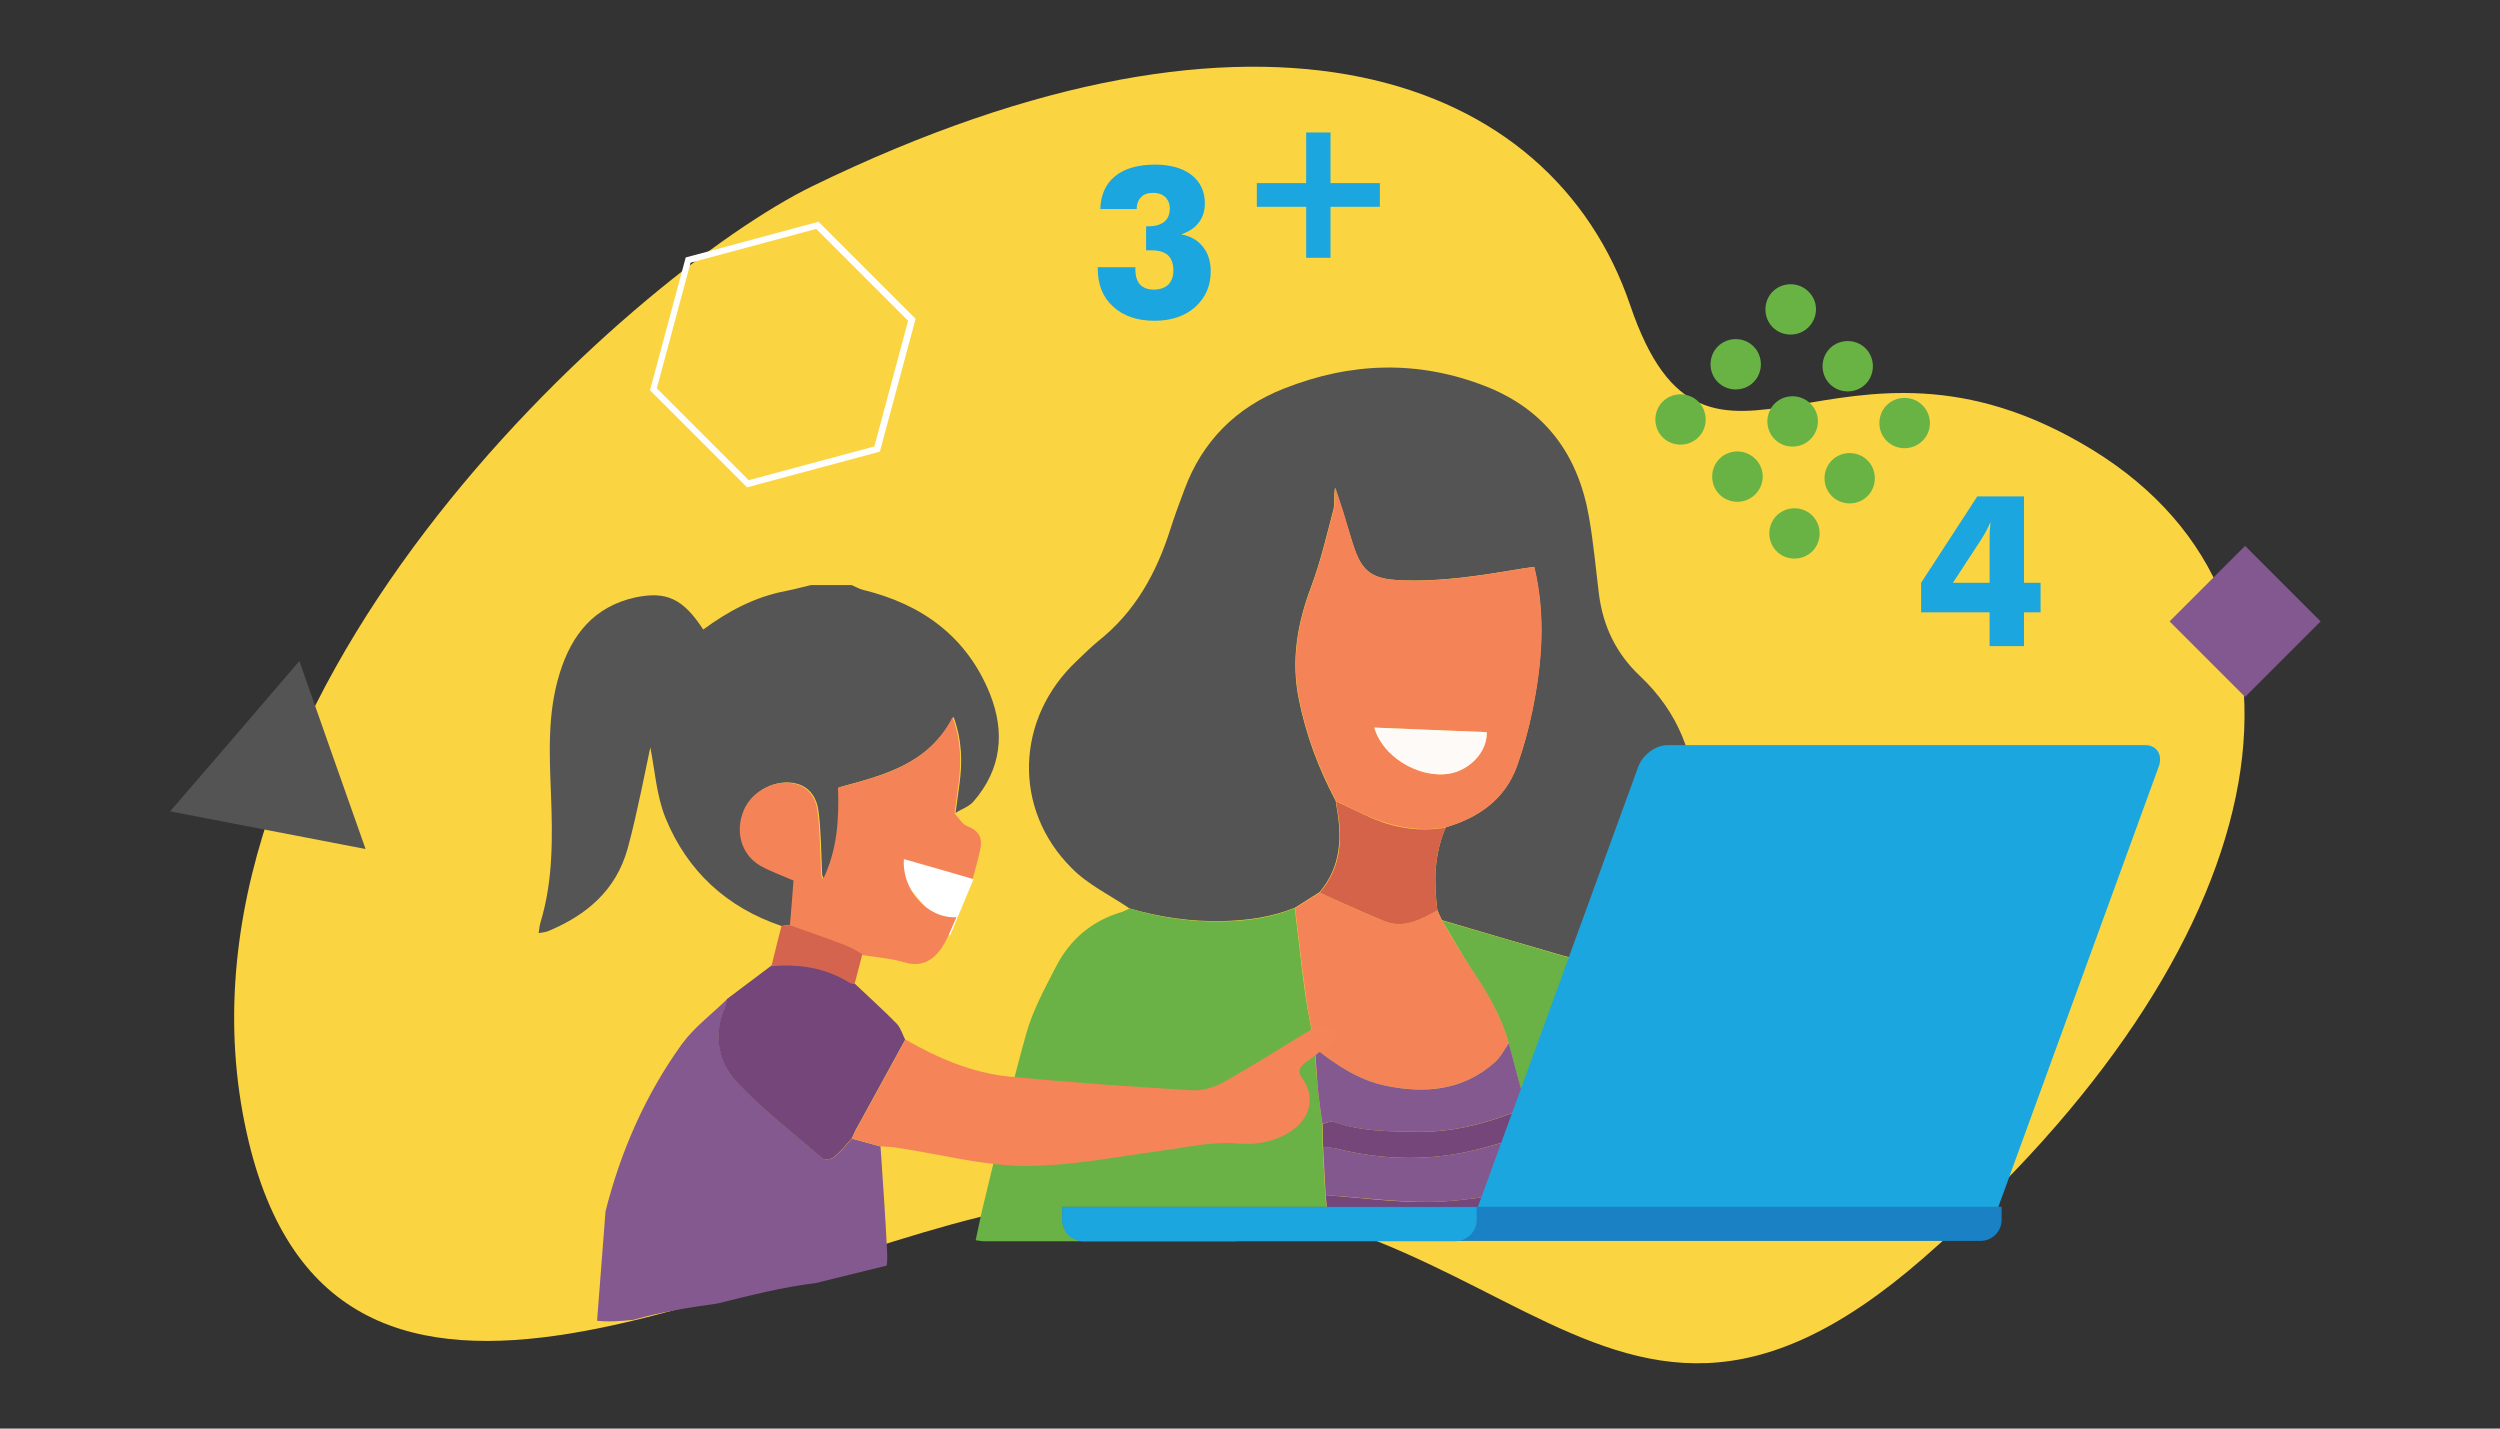 <?xml version="1.0" encoding="UTF-8"?> <!-- Generator: Adobe Illustrator 25.1.0, SVG Export Plug-In . SVG Version: 6.00 Build 0) --> <svg xmlns="http://www.w3.org/2000/svg" xmlns:xlink="http://www.w3.org/1999/xlink" version="1.1" x="0px" y="0px" viewBox="0 0 770 440" style="enable-background:new 0 0 770 440;" xml:space="preserve"><rect x="0" y="0" width="770" height="440" fill="#333333" stroke="none"/> <style type="text/css"> .st0{display:none;} .st1{display:inline;} .st2{fill:#92C40D;} .st3{fill:#CA338C;} .st4{fill:#1B1B5E;} .st5{fill:#D6634A;} .st6{fill:#F68457;} .st7{fill:#FFFFFF;} .st8{fill:#CDD5D7;} .st9{fill:#23B0E6;} .st10{fill:#EAF4FE;} .st11{fill:#DBE3E9;} .st12{fill:#BACCE6;} .st13{fill:#982669;} .st14{fill:#262670;} .st15{fill:#FFC912;} .st16{fill:#F99B1C;} .st17{fill:#103754;} .st18{fill:#D1ECFB;} .st19{fill:#303089;} .st20{fill:#FEC00F;} .st21{fill:#81A807;} .st22{fill:#AEC4DB;} .st23{fill:#BCD0E2;} .st24{fill:#CEE0F0;} .st25{fill:#E4EEF3;} .st26{fill:#EAEAEC;} .st27{fill:#4054A4;} .st28{fill:#FBD541;} .st29{fill:#555454;} .st30{fill:#6AB245;} .st31{fill:#6BB246;} .st32{fill:#845D8F;} .st33{fill:#F48357;} .st34{fill:#F48457;} .st35{fill:#D4634A;} .st36{fill:#83598F;} .st37{fill:#82588F;} .st38{fill:#74467A;} .st39{fill:#FEFAF8;} .st40{fill:#555555;} .st41{fill:#835990;} .st42{fill:#F58559;} .st43{fill:#F48458;} .st44{fill:#D4644D;} .st45{fill:#1CA6DF;} .st46{fill:#1981C4;} .st47{fill:#545454;} .st48{fill:#69B345;} .st49{fill:#835890;} </style> <g id="Layer_1" class="st0"> <g class="st1"> <path class="st2" d="M100.6,284c18.1,97.9,159,154,314.9,125.3C571.4,380.6,700.3,273.1,665.1,180 C648.4,136.1,547.3,38.5,389.3,25.8S82.5,186,100.6,284z"></path> <path class="st3" d="M566.9,211.7c0,0,16.8,6.8,29.3,25.9s-3.5,29-38.1,68.1S505.3,417,505.3,417l-80.8-64.7 c0,0,62.5-110.1,74.1-130C510.1,202.6,546.9,200.2,566.9,211.7z"></path> <path class="st4" d="M630.7,141.3c1-8.1,2-16.3,2.4-24.5c0.9-21.2-7.5-63-41.3-56.4c-12,2.4-21.7,12.7-33.9,12.7 c-14.8,0-25.6-10.4-40.5-2.2c-17.1,9.4-24.7,23.5-27.8,40.7c-2.7,15.1,4.8,37.2-6.7,49.9c-5.4,6-14.2,8.6-20.4,13.8 c-22,18.7,1.7,40.7,23.7,43.4c13.5,1.7,27.4-1.1,40.7-4.3c6.5-1.5,13.3-3.2,20-2.7c18.3,1.5,30.2,13.7,49,5.2 c24-11,32.6-33.8,33.2-55.9C629.2,154.5,630,147.9,630.7,141.3z"></path> <path class="st5" d="M563,189.7c-2.3,5.5-1.4,11.8,2.1,16.5c6.1,8.3,18.7,13.8,3.1,22.8c-19.8,11.6-36.9-7.2-36.9-7.2 s13.5-8,9-19.4s-21.2-21.2-6.4-18.4C548.9,186.7,564.5,181.2,563,189.7z"></path> <path class="st6" d="M583.6,141.8c1.2,0.8,2.5,1.7,3.8,2.6c19.1,12.4,11.5,26.3,3.1,44.2c-12.4,26.5-51.8,18-51.8,18 c-17.4-4.7-26.9-20.7-24.1-36.2c1.4-8.3,1.2-13.3,10.6-18.9c11.7-7,33.1-15.1,36.5-27.8c0.5-1.7,0.4-5.7,3.3-5.9l0,0 C568,128.2,574.6,135.4,583.6,141.8z"></path> <path class="st7" d="M553.5,174.3c-4.6,0.2-9,0.5-13.5,0.9c0,8.8,7.1,15.5,16.2,15.1c9-0.5,16.6-7.1,18.4-15.9 C567.7,174,560.7,174,553.5,174.3z"></path> <path class="st8" d="M212.6,411.4c-5.7,0-10.3-4.6-10.3-10.3l0,0V210c0-5.7,4.6-10.3,10.3-10.3h279.2c5.7,0,10.3,4.6,10.3,10.3 v191.1c0,5.7-4.6,10.3-10.2,10.3H212.6L212.6,411.4z"></path> <path class="st9" d="M212.6,200.7h279.2c5.2,0,9.3,4.2,9.3,9.3l0,0v191.1c0,5.2-4.2,9.3-9.3,9.3l0,0H212.6c-5.2,0-9.3-4.2-9.3-9.3 l0,0V210C203.3,204.8,207.5,200.7,212.6,200.7z"></path> <rect x="217.9" y="214" class="st10" width="268.7" height="171.5"></rect> <rect x="152.1" y="399.9" class="st11" width="400.3" height="11.7"></rect> <path class="st12" d="M152.7,411.5c4.7,5,13.4,7,19.4,7h360.3c6,0,14.7-2,19.4-7H152.7z"></path> <path class="st12" d="M325,399.9v1.3c0,2.3,1.9,4.2,4.2,4.2l0,0h46c2.3,0,4.2-1.9,4.2-4.2v-1.3H325z"></path> <path class="st13" d="M604.6,249.7c0,0-37.4,55.9-60.2,61.6c-22.8,5.7,2.1-25.3-6.1-26.5c-8.3-1.2,24.5-34.5,36.5-38.9 C586.7,241.5,597.2,236.5,604.6,249.7z"></path> <path class="st6" d="M528.2,315.2c0,0-11.4-60.6-11.4-67.2c0-6.7-4.4-19.9,6.2-5.8c10.5,13.9,21.1,49.7,24.8,60.4 C551.5,313.2,532.2,320.3,528.2,315.2z"></path> <path class="st6" d="M526.4,258.2c-0.2-4.8-0.9-9.5-2.4-14c-2.4-7.8-13.1-11.8-15.5-15.6s-16.7-16.5-18.4-17.7 c-1.7-1.2-2.3,0.7,2.5,6.2s10.7,13.4,10.7,13.4l-11.4-7.3l-10.7-1.9c0.3,2.3,1.9,4.2,4,4.9c2,0.8,4.2,1.4,6.3,1.8l9.5,7.4 l-11.6-1.7l-12.7-2.9c0,0-0.4,6,10.2,6.9c5.7,0.5,12.4,6.4,12.4,6.4l-8.9-0.2l-6.7-0.5c0,0-2,3.6,3,4.6c7.7,1.5,13.3,2.7,13.3,2.7 s9.3,8.5,16.7,9.5"></path> <path class="st3" d="M391.7,0h68c9.6,0,17.3,7.7,17.3,17.3v68c0,9.6-7.7,17.3-17.3,17.3h-68c-9.6,0-17.3-7.7-17.3-17.3v-68 C374.4,7.7,382.1,0,391.7,0z"></path> <polygon class="st3" points="454.7,120.2 454.7,94 425.7,94 "></polygon> <path class="st7" d="M409.1,38.6c3.8-3.8,10-3.8,13.9,0l2.3,2.3l2.3-2.3c3.8-3.8,10-3.8,13.9,0c3.8,3.8,3.8,10,0,13.9l-2.4,2.4 l0,0l-13.9,13.8l-13.8-13.8l0,0l-2.4-2.4C405.3,48.6,405.2,42.5,409.1,38.6L409.1,38.6z"></path> <path class="st4" d="M199.3,248.6c11.8,6.1,18.6,18.7,17.1,31.9c13.3-11.7,14.6-31.9,2.9-45.2c-11.7-13.3-31.9-14.6-45.2-2.9 c-6.1,5.3-9.9,12.7-10.7,20.7C173.3,244.3,187.6,242.5,199.3,248.6z"></path> <path class="st14" d="M216.8,232.6l-10.7,20.8c7.6,6.9,11.5,16.9,10.4,27.1c13.3-11.7,14.6-31.9,2.9-45.2 C218.6,234.3,217.7,233.4,216.8,232.6L216.8,232.6z"></path> <path class="st15" d="M197.4,252.3c3.4,1.7,6.5,4,9.3,6.8c9.6-7.1,18.8-17.9,25.8-31.3c11-21.3,13.4-43.5,7.7-58 c-15.1,3.6-31.8,18.4-42.9,39.8c-7,13.4-10.5,27.2-10.7,39.1C190.3,249.3,194,250.6,197.4,252.3z"></path> <path class="st16" d="M240.1,169.8h-0.2l-42.6,82.5l0.1,0.1c3.4,1.7,6.5,4,9.3,6.8c9.6-7.1,18.8-17.9,25.8-31.3 C243.4,206.4,245.8,184.3,240.1,169.8z"></path> <path class="st4" d="M229.6,190c4.4,2.3,8.6,4.7,12.7,7.1c1.4-10.4,0.7-19.9-2.4-27.3c-7.8,1.9-16,6.8-23.7,13.9 C220.8,185.6,225.2,187.7,229.6,190z"></path> <path class="st14" d="M239.9,169.9L229.5,190l0.1,0.1c4.4,2.3,8.6,4.7,12.7,7.1C243.8,186.8,243,177.3,239.9,169.9L239.9,169.9z"></path> <path class="st14" d="M210.9,226.1c-4.2,2.7-9.6,9.5-14.3,18.4c-4.6,8.9-7.1,17.4-6.8,22.3c4.2-2.7,9.6-9.5,14.3-18.4 C208.8,239.6,211.2,231.1,210.9,226.1z"></path> <path class="st17" d="M210.7,226.3l-20.8,40.3v0.2c4.2-2.7,9.6-9.5,14.3-18.4c4.6-8.9,7.1-17.4,6.8-22.3L210.7,226.3z"></path> <path class="st4" d="M214.8,218.6c-5.5-2.8-7.6-9.6-4.8-15c2.8-5.5,9.6-7.6,15-4.8c5.5,2.8,7.6,9.5,4.8,14.9 C227,219.3,220.3,221.4,214.8,218.6L214.8,218.6z"></path> <path class="st7" d="M223.5,201.9c-3.8-2-8.5-0.5-10.4,3.3c-2,3.8-0.5,8.5,3.3,10.4c3.8,2,8.5,0.5,10.4-3.3l0,0 C228.8,208.5,227.3,203.8,223.5,201.9z"></path> <path class="st14" d="M225.1,198.9L225.1,198.9l-1.6,2.9l0.1,0.1c3.7,2.1,5,6.8,2.9,10.5c-2,3.5-6.4,4.9-10,3.2l-0.1-0.1l-1.6,3 l0.1,0.1c5.2,3.2,12.1,1.6,15.3-3.6c3.2-5.2,1.6-12.1-3.6-15.3C226,199.4,225.5,199.1,225.1,198.9z"></path> <path class="st18" d="M226.8,212.3c2-3.8,0.5-8.4-3.3-10.4l-0.1-0.1l-7.1,13.7l0.1,0.1C220.2,217.6,224.8,216.1,226.8,212.3 L226.8,212.3z"></path> <path class="st19" d="M493.4,363.2l-14.5-8.3c-6.3-3.5-13.4-2.8-15.8,1.4l-7.4,12.9c-2.4,4.2-2.1,8.6,4.2,17.7 c3.4,5.1,7.4,9.8,11.9,14L493.4,363.2z"></path> <path class="st4" d="M493.4,363.2l14.6,8.3c6.1,3.7,9.2,10.1,6.8,14.3l-7.4,12.9c-2.4,4.2-6.3,6.1-17.4,5.2 c-6.1-0.4-12.1-1.5-18.1-3.3L493.4,363.2z"></path> <path class="st14" d="M479,388l-37.6-46.6l1.4-1.9l96.4,55.6l-1.1,2L479,388z"></path> <path class="st19" d="M480.2,386l-37.6-46.6l59.1,9.2l37.6,46.6L480.2,386z"></path> <path class="st20" d="M509.8,404.9c-0.5-0.3-0.7-0.9-0.4-1.4l0,0l6.4-11.3l-23.5-29.1c-0.4-0.5-0.3-1.1,0.2-1.4 c0.5-0.4,1.1-0.3,1.4,0.2l24,29.7c0.3,0.3,0.3,0.8,0.1,1.2l-6.8,11.9C510.9,405,510.3,405.2,509.8,404.9L509.8,404.9L509.8,404.9z "></path> <path class="st16" d="M515.7,392.8c-0.1-0.1-0.2-0.2-0.3-0.2L493,364.9c-0.3-0.5-0.2-1.1,0.2-1.4s1-0.2,1.4,0.2l22.5,27.7 c0.3,0.5,0.3,1.1-0.2,1.4l0,0C516.4,393,516.1,393,515.7,392.8L515.7,392.8z"></path> <path class="st14" d="M499.6,366.7c-1.1,2-4.4,2.2-7.3,0.5s-4.3-4.6-3.2-6.6c1.1-2,4.4-2.2,7.3-0.5 C499.3,361.8,500.7,364.7,499.6,366.7z"></path> <path class="st4" d="M499.1,365.4c-0.9,1.5-3.9,1.3-6.8-0.4c-2.9-1.7-4.6-4.2-3.7-5.7c0.8-1.4,3.9-1.3,6.8,0.4 C498.3,361.4,500,364,499.1,365.4z"></path> <path class="st20" d="M514.7,402.9c-0.9,1.6-2.9,2.1-4.5,1.2s-2.1-2.9-1.2-4.5s2.9-2.1,4.5-1.2l0,0 C515,399.3,515.5,401.3,514.7,402.9L514.7,402.9z"></path> <path class="st20" d="M510.1,407.8c-0.5,0.8-1.6,1.1-2.4,0.7l0,0c-0.8-0.5-1.1-1.5-0.7-2.4c0,0,0-0.1,0.1-0.1l3.2-5.5 c0.5-0.8,1.5-1.1,2.4-0.7c0,0,0.1,0,0.1,0.1l0,0c0.8,0.5,1.1,1.5,0.7,2.4c0,0,0,0.1-0.1,0.1L510.1,407.8z"></path> <path class="st20" d="M507.3,420.9c-0.6-1.7,0.5-4.4,3.6-11.3c0.8-1.6,0.2-3.5-1.2-4.5h-0.1l0,0c-1.6-0.8-3.5-0.2-4.5,1.2 c-4.5,6.1-6.1,8.4-8,8.8c-1.3,1.3,0,4.3,3.2,6.1h0.1l0,0C503.6,423.1,506.8,422.6,507.3,420.9z"></path> <path class="st16" d="M506.1,408.5c0.8-0.9,1.8-1.5,3-1.7l1.4-2.4c-0.6-1.1-0.6-2.4,0-3.4c0.8-1.3,2.3-2,3.8-1.7 c-1.1-1.4-3.2-1.7-4.6-0.5c-0.3,0.2-0.6,0.6-0.8,1c-0.5,0.9-0.5,2.1-0.1,3l-1.2,2.1c-1.1,0.2-2,0.7-2.7,1.5 c-4.5,6.1-6.1,8.3-8,8.8c-0.7,0.7-0.6,2,0.2,3.3C499.3,417.8,501.2,415.3,506.1,408.5z"></path> <path class="st21" d="M406.4,180.9c0.2-0.5,0-1.2-0.6-1.4l0,0L343,152.3c-0.5-0.2-1.2,0-1.4,0.5l0,0L298.5,252 c-0.2,0.5,0,1.2,0.6,1.4l62.8,27.2c0.5,0.2,1.2,0,1.4-0.5l0,0L406.4,180.9z"></path> <path class="st21" d="M409.3,181.3c0.2-0.7-0.2-1.4-0.8-1.6l-5.4-2.4c-0.6-0.3-1.4-0.2-1.7,0.5l-43.6,100.6 c-0.2,0.7,0.2,1.4,0.8,1.6l5.4,2.4c0.6,0.3,1.4,0.1,1.7-0.5L409.3,181.3z"></path> <path class="st21" d="M407.3,182.8c0.4-0.5,0.9-0.8,1.6-0.8l44.2-1.2c0.7,0,3.3,1.4,3.1,2l-56.7,130.7c-0.2,0.6-3.1-0.4-3.6-0.8 L366,281.1c-0.5-0.4-0.7-1.1-0.5-1.6L407.3,182.8z"></path> <path class="st2" d="M404.9,181.8c0.4-0.5,0.9-0.8,1.6-0.8l46.4-0.2c0.7,0,1.1,0.5,0.8,1.1L397,312.6c-0.2,0.6-0.8,0.6-1.3,0.2 l-32.2-32.6c-0.5-0.4-0.7-1.1-0.5-1.7L404.9,181.8z"></path> <polygon class="st22" points="450.9,182.7 402.1,182.7 361.2,276.9 395.8,309.6 "></polygon> <polygon class="st23" points="445,180.1 403.2,180.2 360.9,277.6 389.9,307 "></polygon> <polygon class="st24" points="439,177.4 403.2,180.2 360.9,277.6 383.9,304.4 "></polygon> <polygon class="st22" points="433.3,177.4 404.2,182.1 364.1,274.4 381.1,297.8 "></polygon> <polygon class="st25" points="432.8,174.8 403.2,180.2 360.9,277.6 377.7,301.8 "></polygon> <rect x="299.4" y="183.7" transform="matrix(0.398 -0.917 0.917 0.398 14.094 453.457)" class="st7" width="106.3" height="64.6"></rect> <path class="st15" d="M339.2,354.2l-62.1-46c-2.5-1.9-6-1.4-7.9,1.1c0,0,0,0.1-0.1,0.1L213,385c-1.9,2.5-1.4,6,1.1,7.9l0,0 l62.1,46c2.5,1.9,6,1.4,7.9-1.1l0,0l56.1-75.6C342.2,359.6,341.7,356.1,339.2,354.2L339.2,354.2z"></path> <path class="st16" d="M214.4,392.8l62.1,46c2.5,1.9,6,1.4,7.9-1.1l0,0l6.8-9l-66.5-49.4c-2.5-1.9-6-1.4-7.9,1.1l0,0l-3.3,4.6 C211.3,387.4,211.9,391,214.4,392.8z"></path> <path class="st16" d="M240.6,394.9c-1.1-0.9-2.8-0.6-3.7,0.5l0,0l-3.3,4.6c-0.9,1.1-0.6,2.8,0.5,3.7l0,0l48,35.7 c0.8-0.4,1.6-1,2.1-1.7l4.9-6.7L240.6,394.9z"></path> <path class="st7" d="M216.1,390.5c-1.1-0.8-1.4-2.5-0.6-3.7l0,0l3.3-4.6c0.8-1.1,2.5-1.4,3.7-0.5l0,0l64.1,47.6l-4.9,6.7 c-0.8,1.1-2.5,1.4-3.7,0.5l0,0L216.1,390.5z"></path> <path class="st26" d="M222.6,381.7c-1.1-0.8-2.8-0.6-3.7,0.5l0,0l-1.8,2.4c0.9-1.2,1.9-0.5,3,0.3l64.2,47.6l2.4-3.3L222.6,381.7z"></path> <polygon class="st3" points="220.9,404.1 217.7,399.6 212.5,397.9 219.5,388.3 223.7,391.4 227.9,394.6 "></polygon> <rect x="298.4" y="331.3" transform="matrix(0.596 -0.803 0.803 0.596 -155.56 379.3)" class="st16" width="1.4" height="25.8"></rect> <rect x="289.4" y="326" transform="matrix(0.596 -0.803 0.803 0.596 -168.034 377.162)" class="st16" width="2.7" height="59.1"></rect> <rect x="285.3" y="338.9" transform="matrix(0.6 -0.8 0.8 0.6 -175.8 374.554)" class="st16" width="2.7" height="48.3"></rect> <path class="st15" d="M467.5,292.6l3.4-4.9h6.1c0.5,0,0.8-0.4,0.8-0.8c0-0.2-0.1-0.4-0.2-0.5l-3.6-4.8l1.9-5.8 c0.2-0.5-0.1-0.9-0.5-1.1c-0.2-0.1-0.4-0.1-0.5,0l-5.7,2l-4.9-3.6c-0.5-0.2-1-0.1-1.2,0.3c-0.1,0.2-0.1,0.2-0.2,0.4l0.2,6 l-4.9,3.5c-0.4,0.2-0.5,0.8-0.2,1.1c0.1,0.2,0.2,0.2,0.5,0.3l5.8,1.7l1.8,5.8c0.2,0.5,0.6,0.7,1.1,0.5 C467.3,292.9,467.4,292.8,467.5,292.6z"></path> <polygon class="st2" points="344.5,314.8 350.3,313.9 353.6,318.8 360.1,317.3 362.1,323.6 369.4,322.2 371.9,327.8 379.2,327.6 379.1,324.8 373.7,325 371,319.1 364,320.4 361.9,314 354.9,315.7 351.5,310.9 346.2,311.8 344.7,308.2 342.1,309.2 "></polygon> <path class="st9" d="M261.5,259.9c0-6.7,5.4-12.1,12.1-12.1s12.1,5.4,12.1,12.1s-5.4,12.1-12.1,12.1l0,0 C266.9,272,261.5,266.6,261.5,259.9z M264.7,259.9c0,4.9,3.9,8.9,8.9,8.9c4.9,0,8.9-3.9,8.9-8.9c0-4.9-3.9-8.9-8.9-8.9l0,0 C268.7,251.1,264.7,255,264.7,259.9L264.7,259.9z"></path> <path class="st3" d="M223.6,322.3c2.7,0,4.2-1.5,5.3-2.7c1.1-1.1,1.8-1.9,3.5-1.9v-2.6c-2.7,0-4.2,1.5-5.3,2.7 c-1.1,1.1-1.8,1.9-3.5,1.9s-2.4-0.8-3.5-1.9s-2.6-2.7-5.3-2.7s-4.2,1.5-5.3,2.7c-1.1,1.1-1.8,1.9-3.5,1.9s-2.4-0.8-3.5-1.9 s-2.6-2.7-5.3-2.7s-4.2,1.5-5.3,2.7c-1.1,1.1-1.8,1.9-3.5,1.9v2.7c2.7,0,4.2-1.5,5.3-2.7c1.1-1.1,1.8-1.9,3.5-1.9s2.4,0.8,3.5,1.9 s2.6,2.7,5.3,2.7s4.2-1.5,5.3-2.7c1.1-1.1,1.8-1.9,3.5-1.9s2.4,0.8,3.5,1.9C219.4,320.8,220.9,322.3,223.6,322.3z"></path> <rect x="405.8" y="355.1" class="st27" width="13.5" height="13.5"></rect> <path class="st15" d="M352.9,206l2.3,2.3l-4.1,4.1l2.5,2.5l4.1-4.1l2.8,2.8l-4.1,4.1l2.5,2.5l4.1-4.1l10.4,10.4 c-2.7,4.1-1.6,9.6,2.5,12.4c4.1,2.7,9.6,1.6,12.4-2.5s1.6-9.6-2.5-12.4c-3-2-6.9-2-9.9,0l-20.5-20.5L352.9,206z M375.5,231.4 c0-3,2.4-5.3,5.3-5.3s5.3,2.4,5.3,5.3c0,3-2.4,5.3-5.3,5.3l0,0C377.9,236.8,375.6,234.3,375.5,231.4L375.5,231.4z"></path> </g> </g> <g id="Layer_2"> <g> <path class="st28" d="M250.3,57.3C389-10.2,478,23.1,502.1,94c24.1,70.9,63.7-3.6,142.3,44.5c78.5,48.1,56.7,154-51.9,248.9 c-104.4,91.2-130.9-41.2-274.7-16c-83.9,14.7-215.2,97.7-241.8-22.4C46.4,216.3,194.1,84.7,250.3,57.3z"></path> <g> <path class="st29" d="M347.9,279.8c-6-4.1-12.8-7.3-17.8-12.4c-18.3-18.2-17.3-46.1,1.5-63.8c2.2-2.1,4.3-4.2,6.6-6.1 c11.4-9,18-21,22.3-34.6c1.3-4.1,2.8-8.1,4.3-12.1c5.5-14.9,15.9-25.3,30.6-31.1c20.7-8.2,41.5-8.9,62.5-0.6 c18.3,7.3,28.2,21.2,31.5,40.1c1.4,7.9,2.1,16,3.1,24c1.3,9.8,5.3,18.1,12.6,25c11.8,11.1,17.3,25,17.1,40.9 c-0.2,17.1-13.3,41.7-36,46.3c-1.6-0.4-3.3-0.6-4.9-1.1c-12.4-3.6-24.8-7.2-37.2-10.9c-0.5-1-1-2.1-1.4-3.1 c-1.1-8.7-1-17.3,2.6-25.5c10.1-3,18.2-8.6,21.9-18.9c2-5.5,3.6-11.2,4.7-16.9c3-14.6,4.2-29.3,0.6-44.4 c-1.2,0.2-2.3,0.3-3.5,0.5c-12.6,2.1-25.2,4.2-38,3.6c-8.5-0.4-11.6-2.7-14.2-10.7c-1.1-3.5-2.1-7-3.2-10.5 c-0.8-2.4-1.6-4.9-2.4-7.3c-0.5,2.3,0,4.6-0.5,6.7c-2.1,8-4,16.2-6.9,23.9c-4.2,11.2-6.2,22.4-3.8,34.4 c2.2,11.1,6.1,21.5,11.4,31.5c0.1,0.5,0.1,1,0.2,1.5c1.8,9.6,1.5,18.7-5.2,26.6c-2.5,1.6-5.1,3.2-7.6,4.8 c-7.2,2.9-14.6,3.9-22.3,4.1C366.7,283.9,357.2,282.5,347.9,279.8z"></path> <path class="st30" d="M347.9,279.8c9.3,2.8,18.8,4.2,28.6,4c7.7-0.1,15.2-1.2,22.3-4.1c1.1,8.8,2,17.6,3.2,26.3 c0.8,5.6,2,11.2,2.9,16.8c0.3,4.3,0.6,8.6,1,12.8c0.4,3.6,0.9,7.1,1.4,10.7c0,2.3,0.1,4.7,0.1,7c0.3,5,0.5,9.9,0.8,14.9 c0.3,2.4,0.5,4.7,0.8,7.1c-0.1,1.8-0.2,3.5-0.4,5.6c-5.1,0-9.8-0.1-14.6,0c-3.5,0.1-7.1,0.4-10.6,0.6c-0.9,0.3-1.9,0.8-2.8,0.8 c-25.9,0-51.8,0-77.7,0c-0.6,0-1.3-0.2-2.4-0.3c0.9-4.2,1.7-8.2,2.7-12.2c4.2-17.2,8.1-34.4,12.9-51.5c2-7.1,5.6-13.7,9-20.3 c4.4-8.7,11.3-14.5,20.7-17.2C346.5,280.5,347.2,280.1,347.9,279.8z"></path> <path class="st31" d="M444.1,283.5c12.4,3.6,24.8,7.3,37.2,10.9c1.6,0.5,3.2,0.7,4.9,1.1c1,0.9,1.9,1.9,3.1,2.5 c8.2,4.3,16.3,8.7,22.2,16.2c6.7,8.5,8.8,18.5,9.1,28.9c0.1,2.5-2,5.1-3.2,7.6c-0.5,1.2-1.3,2.3-1.7,3.5c-3,8-6,16.1-8.8,24.2 c-0.7,2.1-1.7,3.1-4.1,3c-10.4-0.3-20.8-0.4-31.1-0.5c0.2-2.2,0.4-4.3,0.6-6.5c0.2-2.6,0.4-5.2,0.5-7.7 c-0.5-5.7-0.9-11.5-1.4-17.2c-0.4-2.6-0.9-5.2-1.3-7.9c-1.8-6.7-3.6-13.4-5.4-20.1c-2.3-8.3-6.6-15.6-11.4-22.7 C450,293.7,447.2,288.5,444.1,283.5z"></path> <path class="st32" d="M472.3,374.3c-0.2,2.2-0.4,4.3-0.6,6.5c-1.5,0.1-3.1,0.3-4.6,0.3c-27.8,0.1-55.7,0.2-83.5,0.3 c3.5-0.2,7.1-0.5,10.6-0.6c4.7-0.1,9.5,0,14.6,0c0.1-2.1,0.3-3.8,0.4-5.6c5.9,0.8,11.7,2.1,17.6,2.3 C442,378,457.3,377.9,472.3,374.3z"></path> <path class="st33" d="M411.5,246.7c-5.2-10-9.2-20.3-11.4-31.5c-2.4-12-0.4-23.2,3.8-34.4c2.9-7.8,4.8-15.9,6.9-23.9 c0.5-2,0.1-4.3,0.5-6.7c0.8,2.4,1.6,4.9,2.4,7.3c1.1,3.5,2,7,3.2,10.5c2.6,8.1,5.7,10.3,14.2,10.7c12.8,0.7,25.4-1.5,38-3.6 c1.1-0.2,2.3-0.3,3.5-0.5c3.6,15.1,2.4,29.8-0.6,44.4c-1.2,5.7-2.8,11.4-4.7,16.9c-3.7,10.3-11.8,15.9-21.9,18.9 c-7.6,1.3-14.9,0.2-22-2.6C419.3,250.6,415.5,248.6,411.5,246.7z M423.3,224.1c2.4,8.8,13.5,15.7,23,14.2 c6.6-1.1,11.9-7.1,11.6-12.8C446.4,225.1,434.9,224.6,423.3,224.1z"></path> <path class="st34" d="M444.1,283.5c3,5,5.9,10.2,9.2,15.1c4.8,7.1,9.1,14.4,11.4,22.7c-1.4,2-2.5,4.3-4.3,5.9 c-9.8,8.7-21.5,9.6-33.6,7.2c-8.3-1.7-15.3-6.4-21.8-11.6c-1-5.6-2.2-11.2-2.9-16.8c-1.2-8.8-2.2-17.5-3.2-26.3 c2.5-1.6,5.1-3.2,7.6-4.8c1.3,0.6,2.5,1.2,3.8,1.8c5.4,2.4,10.8,5,16.3,7.1c6,2.3,11.1-0.7,16.1-3.4 C443.2,281.4,443.7,282.5,444.1,283.5z"></path> <path class="st35" d="M442.7,280.4c-5,2.7-10.1,5.7-16.1,3.4c-5.5-2.2-10.9-4.7-16.3-7.1c-1.3-0.6-2.6-1.2-3.8-1.8 c6.8-7.9,7.1-17,5.2-26.6c-0.1-0.5-0.1-1-0.2-1.5c3.9,1.8,7.8,3.8,11.8,5.5c7,2.9,14.4,3.9,22,2.6 C441.7,263.1,441.6,271.7,442.7,280.4z"></path> <path class="st36" d="M405,322.8c6.5,5.2,13.5,9.9,21.8,11.6c12.1,2.5,23.8,1.5,33.6-7.2c1.8-1.6,2.9-3.9,4.3-5.9 c1.8,6.7,3.6,13.4,5.4,20.1c-1.4,0.4-2.8,0.8-4.1,1.3c-9.4,3.6-19,6-29.2,5.9c-8.9-0.1-17.6-0.1-26.2-3.1 c-0.9-0.3-2.2,0.4-3.3,0.7c-0.5-3.5-1-7.1-1.4-10.7C405.6,331.3,405.3,327,405,322.8z"></path> <path class="st37" d="M471.4,349.3c0.5,5.7,0.9,11.5,1.4,17.2c-1.3,0.2-2.5,0.3-3.8,0.5c-9.4,1.1-18.9,3.1-28.3,3.2 c-10.8,0.1-21.6-1.4-32.4-2.1c-0.3-5-0.5-9.9-0.8-14.9c1.4,0.2,2.8,0.2,4.2,0.6c13.3,3.3,26.6,3.8,40,1 C458.4,353.4,464.9,351.2,471.4,349.3z"></path> <path class="st38" d="M471.4,349.3c-6.6,1.9-13.1,4.1-19.7,5.5c-13.3,2.8-26.7,2.3-40-1c-1.4-0.3-2.8-0.4-4.2-0.6 c0-2.3-0.1-4.7-0.1-7c1.1-0.3,2.4-1,3.3-0.7c8.5,3,17.3,3,26.2,3.1c10.2,0.1,19.8-2.3,29.2-5.9c1.3-0.5,2.7-0.9,4.1-1.3 C470.6,344.1,471,346.7,471.4,349.3z"></path> <path class="st38" d="M408.3,368.1c10.8,0.8,21.6,2.3,32.4,2.1c9.5-0.1,18.9-2.1,28.3-3.2c1.3-0.2,2.5-0.3,3.8-0.5 c-0.2,2.6-0.4,5.2-0.5,7.7c-15,3.6-30.3,3.7-45.6,3.1c-5.9-0.2-11.8-1.5-17.6-2.3C408.8,372.8,408.5,370.5,408.3,368.1z"></path> <path class="st39" d="M423.3,224.1c11.6,0.5,23.1,0.9,34.6,1.4c0.3,5.7-4.9,11.7-11.6,12.8C436.8,239.8,425.7,232.9,423.3,224.1z "></path> </g> <g> <g> <polygon class="st7" points="299.8,270.9 292.6,288.2 268,259.5 280.3,259.5 "></polygon> </g> <g> <path class="st40" d="M240.7,285.2c-16.9-5.7-29-16.9-35.7-33.2c-2.8-6.9-3.3-14.8-4.7-21.8c-0.8,3.9-1.8,8.6-2.8,13.4 c-1.3,6-2.6,12-4.2,17.8c-3.6,12.9-12.7,20.5-24.5,25.4c-0.8,0.3-1.7,0.4-2.9,0.6c0.2-1.4,0.3-2.4,0.6-3.4 c3.9-12.9,3.7-26.2,3.2-39.5c-0.5-12.5-1.1-25,2.7-37.2c3.7-11.9,10.6-20.5,23.3-23.3c9.6-2,14.7,0.4,20.9,9.9 c7.7-5.7,16-10.1,25.5-11.9c2.6-0.5,5.1-1.2,7.7-1.8c4.2,0,8.3,0,12.5,0c1.2,0.5,2.4,1.2,3.6,1.5c18.1,4.4,31.9,14.4,39,32 c4.7,11.8,3.6,23.2-5.1,33.2c-1.4,1.6-3.7,2.3-5.5,3.5c0.4-2.9,0.8-5.9,1.2-8.8c0.9-6.7,0.9-13.3-1.8-20.8 c-7.8,14.7-21.7,18-35.3,21.7c0.5,9.9-0.2,19.3-4.6,28.2c-0.5-0.7-0.6-1.3-0.6-1.9c-0.3-6.3-0.3-12.7-1.1-19 c-0.5-3.8-2.4-7.2-6.6-8.4c-6.1-1.7-13.5,2-16.1,8c-2.8,6.6-0.9,13.7,5,17.1c3,1.7,6.3,2.9,10.3,4.6c-0.3,4.2-0.7,9-1.1,13.7 C242.5,285,241.6,285.1,240.7,285.2z"></path> <path class="st41" d="M195.1,406.5c8.4-2.4,17.1-3.8,25.8-5c10.1-2.5,20.2-5.1,30.3-6.3c7.3-1.8,14.6-3.6,21.9-5.4 c0.2-1.3,0.2-2.9,0.1-4.8c-0.5-10.6-1.3-21.2-2-31.9c-2.9-0.8-5.9-1.6-8.8-2.4c-1.8,2-3.5,4.1-5.6,5.8c-0.8,0.6-2.9,0.8-3.5,0.2 c-8.8-7.6-18.1-14.7-26.1-23.2c-5.7-6.1-7.6-14.3-4-22.8c0.4-0.9,0.6-2,0.8-3c-4.7,4.6-10.2,8.7-14,13.9 c-11.2,15.6-18.8,32.9-23.5,51.5l-2.6,33.7C187.6,407.2,191.3,406.9,195.1,406.5z"></path> <path class="st42" d="M271.2,353.1c-2.9-0.8-5.9-1.6-8.8-2.4c0.4-0.8,0.7-1.7,1.1-2.4c5.1-9.4,10.3-18.7,15.4-28.1 c10,5.7,20.6,10.3,32.1,11.4c18.6,1.8,37.3,3.1,56,4.2c3.3,0.2,7-0.9,9.9-2.5c8.7-4.9,17.2-10.3,25.8-15.5 c1.3-0.8,2.9-1.7,4.3-1.7c1.6,0.1,3.1,1.3,4.6,2c-0.6,1.1-1,2.6-1.9,3.4c-2.5,2.1-5.2,3.9-7.8,5.9c-1.8,1.4-2.3,2.7-0.7,4.9 c3.9,5.5,2.5,11.7-3,15.7c-5.2,3.7-11.2,4.7-17.1,4.2c-8-0.7-15.5,1.2-23.2,2.2c-14.2,1.9-28.4,4.8-42.6,4.7 c-12.8-0.1-25.7-3.6-38.5-5.5C274.8,353.2,273,353.2,271.2,353.1z"></path> <path class="st43" d="M243.3,284.9c0.4-4.7,0.8-9.5,1.1-13.7c-3.9-1.7-7.3-2.9-10.3-4.6c-5.8-3.4-7.8-10.5-5-17.1 c2.6-6.1,10-9.7,16.1-8c4.2,1.2,6.2,4.6,6.6,8.4c0.8,6.3,0.8,12.6,1.1,19c0,0.6,0.1,1.2,0.6,1.9c4.3-8.8,5-18.3,4.6-28.2 c13.7-3.7,27.6-6.9,35.3-21.7c2.7,7.5,2.7,14.1,1.8,20.8c-0.4,3-0.8,5.9-1.2,8.8c1.3,1.4,2.4,3.4,4,4c3.7,1.4,4.7,3.8,3.9,7.3 c-0.6,2.8-1.4,5.5-2.3,8.9c-7.4-2.2-14.3-4.1-21.2-6.1c-0.7,9.2,7.1,18.4,16.2,17.9c-1.7,3.6-2.9,7.3-5.1,10.2 c-2.5,3.3-5.9,5.1-10.6,3.8c-4.4-1.3-9.1-1.7-13.7-2.4c-1.5-0.8-3-1.9-4.6-2.5C255.1,289.2,249.2,287.1,243.3,284.9z"></path> <path class="st38" d="M278.8,320.2c-5.1,9.4-10.3,18.7-15.4,28.1c-0.4,0.8-0.7,1.6-1.1,2.4c-1.8,2-3.5,4.1-5.6,5.8 c-0.8,0.6-2.9,0.8-3.5,0.2c-8.8-7.6-18.1-14.7-26.1-23.2c-5.7-6.1-7.6-14.3-4-22.8c0.4-0.9,0.6-2,0.8-3 c4.6-3.4,9.1-6.9,13.7-10.3c8.6-0.8,16.7,0.5,24.1,5.1c0.4,0.3,1,0.3,1.5,0.4c4.4,4.2,8.9,8.2,13.1,12.5 C277.5,316.8,278,318.7,278.8,320.2z"></path> <path class="st44" d="M263.2,303.1c-0.5-0.1-1.1-0.1-1.5-0.4c-7.4-4.6-15.5-5.9-24.1-5.1c1-4.1,2-8.2,3.1-12.4 c0.9-0.1,1.8-0.2,2.6-0.3c5.9,2.1,11.8,4.2,17.7,6.5c1.6,0.6,3,1.6,4.6,2.5C264.8,297,264,300,263.2,303.1z"></path> </g> </g> <g> <path class="st45" d="M660.7,229.5H513.6c-3.6,0-7.6,2.9-9,6.6l-49.7,136.4h160.3l49.7-136.4 C666.2,232.5,664.3,229.5,660.7,229.5z"></path> <path class="st46" d="M327.2,371.7v4c0,3.6,2.9,6.5,6.5,6.5H610c3.6,0,6.5-2.9,6.5-6.5v-4H327.2z"></path> <path class="st45" d="M454.8,375.8v-4H327.2v4c0,3.6,2.9,6.5,6.5,6.5h114.7C451.9,382.2,454.8,379.3,454.8,375.8z"></path> </g> <polygon class="st47" points="112.6,261.5 82.5,255.7 52.4,249.9 72.3,226.8 92.2,203.6 102.4,232.6 "></polygon> <path class="st7" d="M230.1,150.1l-29.9-29.9l11-40.9l40.9-11l29.9,29.9l-11,40.9L230.1,150.1z M202.3,119.6l28.3,28.3l38.7-10.4 l10.4-38.7l-28.3-28.3l-38.7,10.4L202.3,119.6z"></path> <g> <path class="st48" d="M557,100.8c-3,3-8,3-11,0c-3-3-3-8,0-11c3-3,8-3,11,0C560.1,92.8,560.1,97.7,557,100.8z"></path> <path class="st48" d="M574.6,118.3c-3,3-8,3-11,0c-3-3-3-8,0-11c3-3,8-3,11,0C577.6,110.3,577.6,115.3,574.6,118.3z"></path> <path class="st48" d="M592.1,135.8c-3,3-8,3-11,0c-3-3-3-8,0-11c3-3,8-3,11,0C595.2,127.9,595.2,132.8,592.1,135.8z"></path> <path class="st48" d="M540.1,117.7c-3,3-8,3-11,0c-3-3-3-8,0-11c3-3,8-3,11,0C543.1,109.7,543.1,114.7,540.1,117.7z"></path> <path class="st48" d="M557.6,135.3c-3,3-8,3-11,0c-3-3-3-8,0-11c3-3,8-3,11,0C560.7,127.3,560.7,132.2,557.6,135.3z"></path> <path class="st48" d="M575.2,152.8c-3,3-8,3-11,0c-3-3-3-8,0-11c3-3,8-3,11,0C578.2,144.8,578.2,149.8,575.2,152.8z"></path> <path class="st48" d="M523.1,134.7c-3,3-8,3-11,0c-3-3-3-8,0-11c3-3,8-3,11,0C526.1,126.7,526.1,131.7,523.1,134.7z"></path> <path class="st48" d="M540.6,152.3c-3,3-8,3-11,0c-3-3-3-8,0-11c3-3,8-3,11,0C543.7,144.3,543.7,149.2,540.6,152.3z"></path> <path class="st48" d="M558.2,169.8c-3,3-8,3-11,0c-3-3-3-8,0-11c3-3,8-3,11,0C561.2,161.8,561.2,166.8,558.2,169.8z"></path> </g> <rect x="675.1" y="174.9" transform="matrix(0.707 -0.707 0.707 0.707 67.278 545.035)" class="st49" width="32.9" height="32.9"></rect> <path class="st45" d="M338,82.3h11.7V83c0,2,0.5,3.6,1.4,4.6c0.9,1,2.4,1.6,4.2,1.6c1.9,0,3.4-0.5,4.5-1.5c1-1,1.6-2.5,1.6-4.4 c0-2.1-0.6-3.7-1.7-4.7c-1.1-1-2.8-1.5-5.2-1.5c-0.4,0-0.7,0-0.9,0c-0.2,0-0.4,0-0.6,0v-7.4h0.7c2.1,0,3.8-0.5,4.9-1.4 c1.1-0.9,1.7-2.3,1.7-4.1c0-1.4-0.5-2.6-1.4-3.5c-1-0.9-2.2-1.3-3.7-1.3c-1.6,0-2.9,0.4-3.7,1.3c-0.9,0.9-1.4,2.1-1.4,3.7h-11.2 c0.1-4.3,1.6-7.7,4.5-10.1c2.9-2.4,7.1-3.6,12.4-3.6c4.7,0,8.5,1.1,11.2,3.2c2.7,2.1,4.1,5.1,4.1,8.7c0,2.3-0.6,4.3-1.9,6 c-1.2,1.6-3.1,2.8-5.4,3.6c2.9,0.5,5.1,1.8,6.7,3.8c1.6,2,2.4,4.5,2.4,7.6c0,4.5-1.6,8.1-4.8,11c-3.2,2.8-7.4,4.2-12.5,4.2 c-5.4,0-9.7-1.5-12.8-4.4c-3.2-2.9-4.7-6.8-4.7-11.8V82.3z"></path> <path class="st45" d="M402.3,40.8h7.5v15.6h15.2v7.3h-15.2v15.7h-7.5V63.7h-15.2v-7.3h15.2V40.8z"></path> <path class="st45" d="M612.8,199v-10.4h-21.1v-9.1l17.3-26.6h14.4v26.6h5.1v9.1h-5.1V199H612.8z M612.8,179.5V166 c0-1.2,0-2.3,0.1-3.1c0.1-0.8,0.1-1.5,0.2-2.1c-0.4,0.9-0.9,1.8-1.3,2.7c-0.5,0.9-1.1,1.9-1.8,3l-8.5,13H612.8z"></path> </g> </g> </svg> 